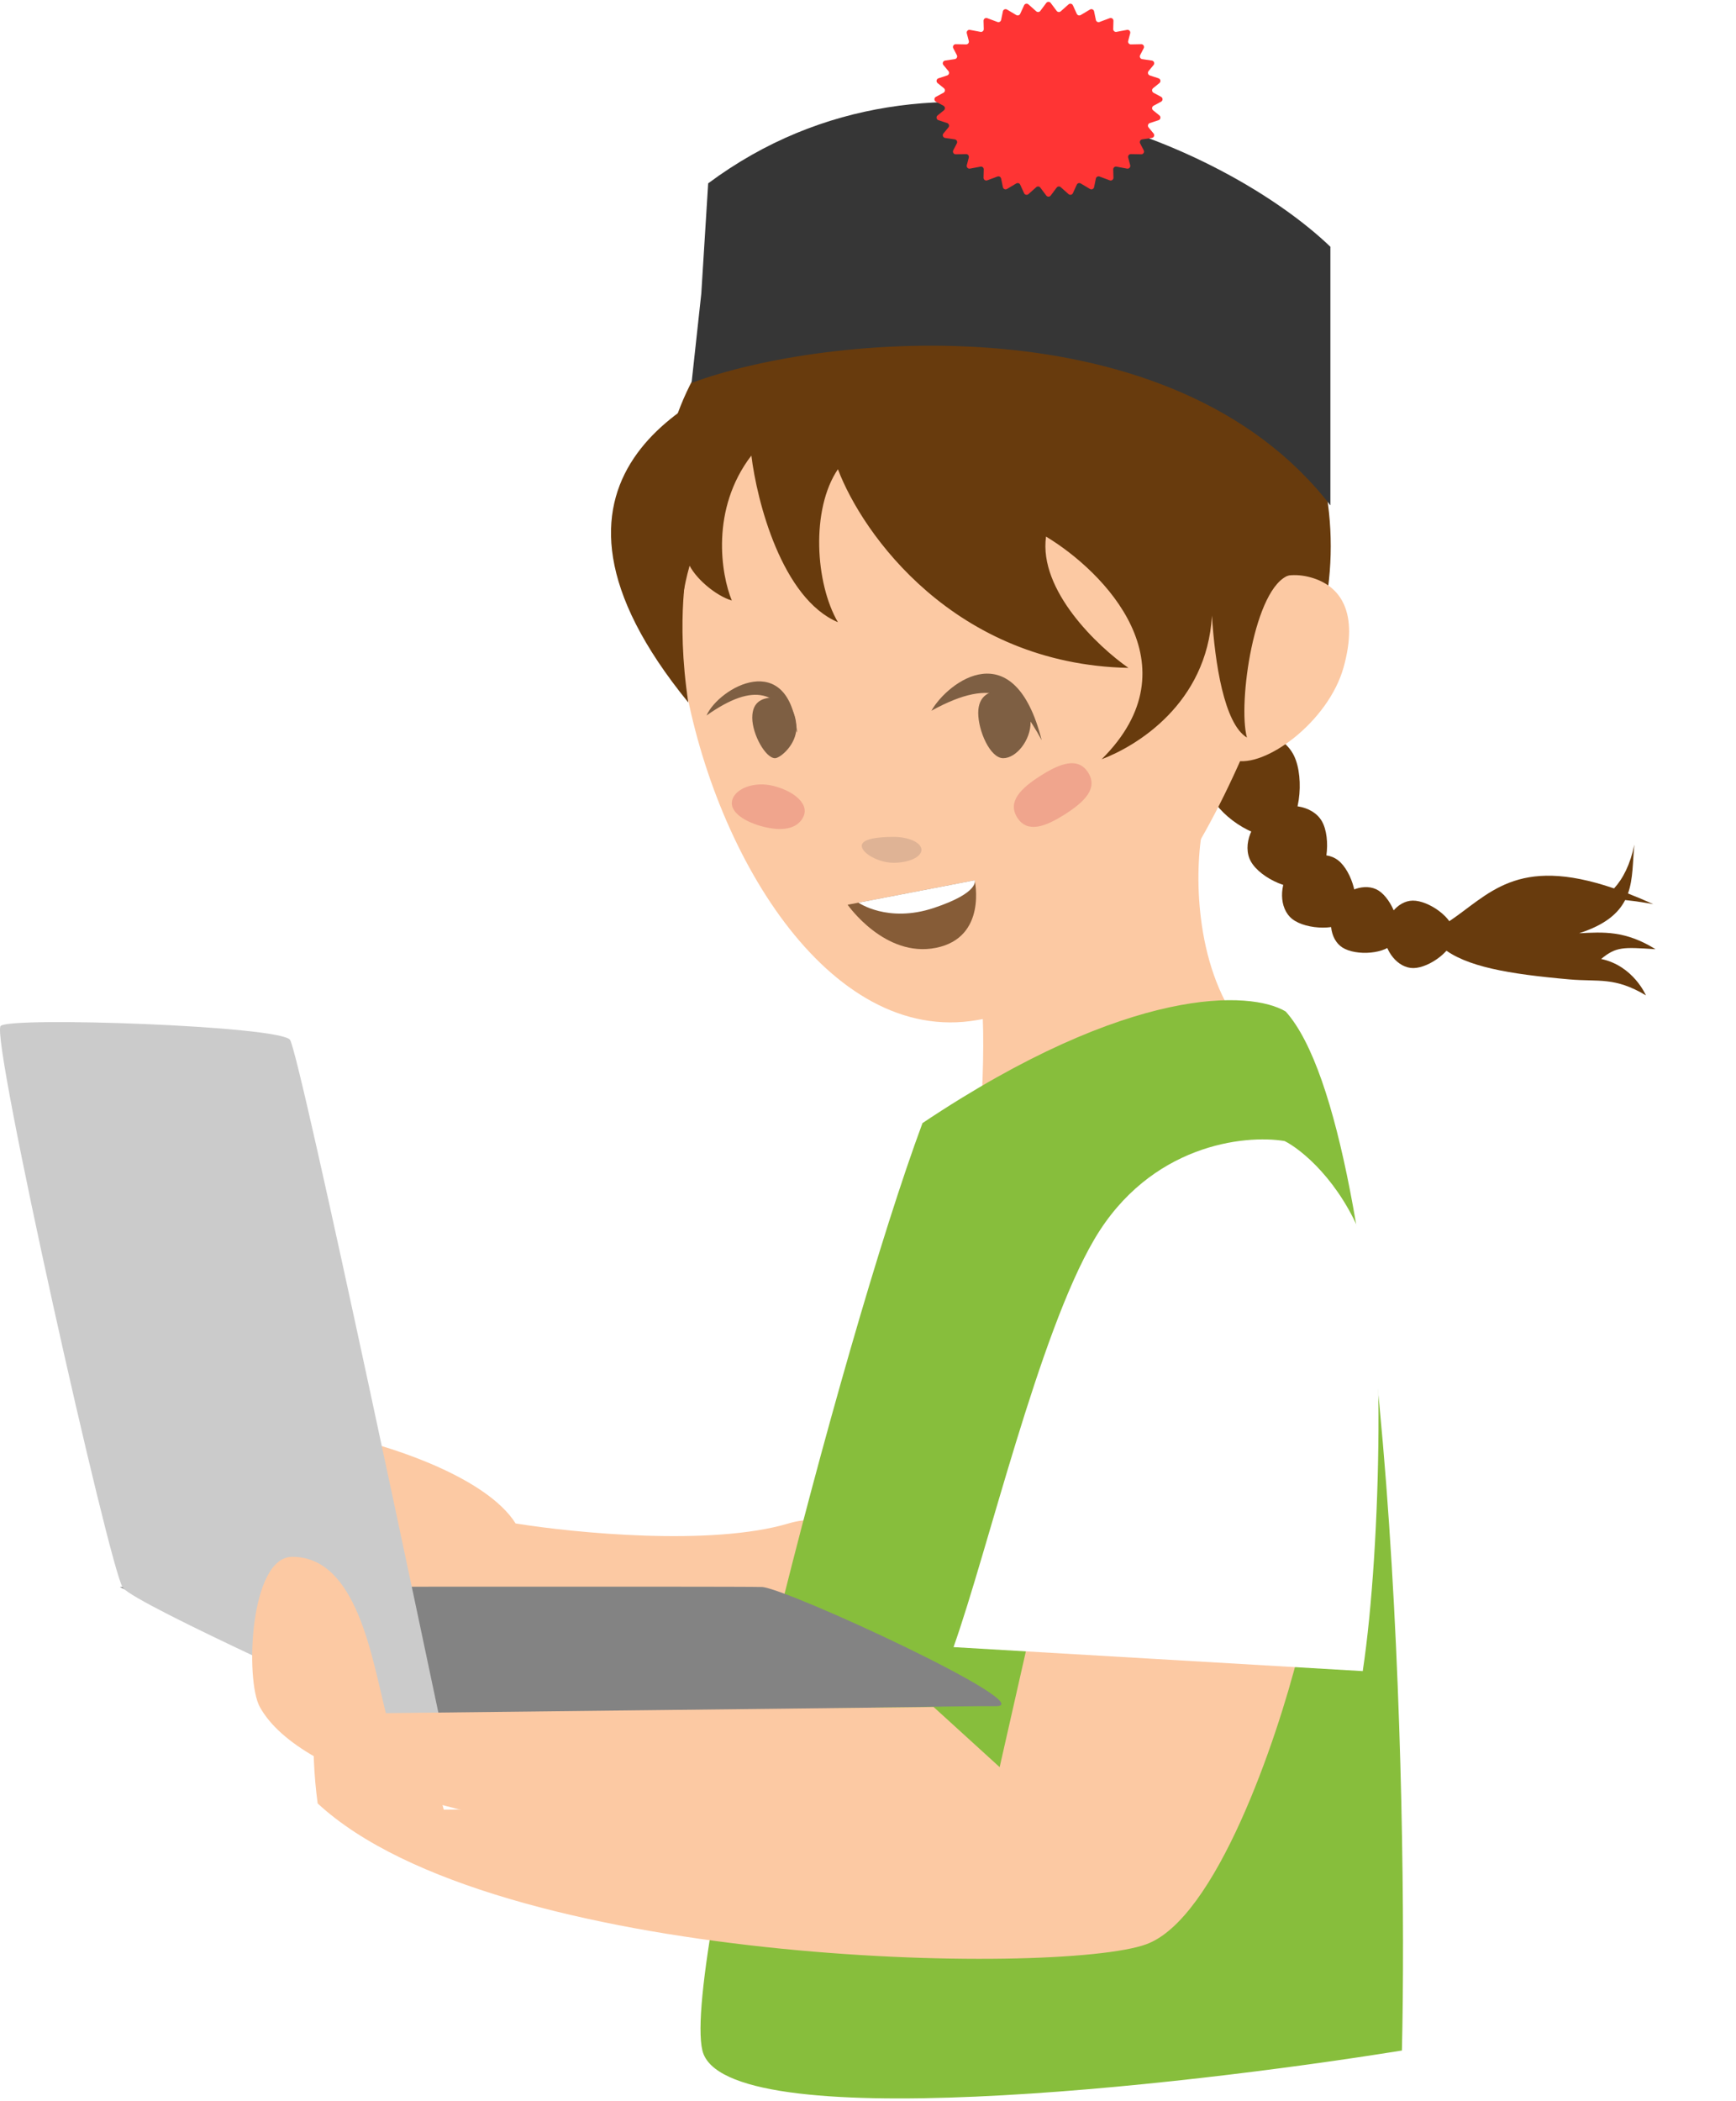 <?xml version="1.0" encoding="UTF-8"?> <svg xmlns="http://www.w3.org/2000/svg" width="630" height="762" viewBox="0 0 630 762" fill="none"> <path d="M187.125 552.568C176.763 536.153 143.279 525.121 127.832 521.657L131.862 590.407L324.995 598.934C323.652 580.014 314 544.254 286.138 552.568C258.276 560.882 208.52 556.032 187.125 552.568Z" fill="#FCC9A3"></path> <path d="M448.507 369.746C433.016 346.946 433.447 313.404 436.84 298.494C408.29 308.39 352.034 333.566 355.41 355.1C358.786 376.634 355.327 416.852 353.176 434.269L431.874 412.894L448.507 369.746Z" fill="#FCC9A3"></path> <path d="M439.448 288.706C443.383 296.871 457.6 305.984 464.714 302.557C471.827 299.129 473.558 282.33 469.623 274.165C465.688 265.999 454.524 263.223 447.411 266.65C440.297 270.078 435.513 280.54 439.448 288.706Z" fill="#683B0D"></path> <path d="M453.998 312.546C457.449 318.614 469.726 324.372 475.794 320.921C481.861 317.47 483.188 303.974 479.737 297.907C476.286 291.839 466.686 290.79 460.619 294.241C454.552 297.691 450.547 306.479 453.998 312.546Z" fill="#683B0D"></path> <path d="M469.011 333.372C474.039 337.287 486.404 337.861 490.318 332.833C494.232 327.805 490.643 315.958 485.615 312.044C480.587 308.13 472.124 310.593 468.21 315.621C464.295 320.649 463.983 329.458 469.011 333.372Z" fill="#683B0D"></path> <path d="M487.191 343.688C492.061 346.78 503.254 346.226 506.346 341.356C509.438 336.487 505.177 326.122 500.308 323.03C495.438 319.938 488.024 322.891 484.932 327.76C481.84 332.63 482.322 340.596 487.191 343.688Z" fill="#683B0D"></path> <path d="M512.937 351.129C518.705 351.075 527.796 344.522 527.741 338.754C527.687 332.986 518.474 326.606 512.706 326.66C506.938 326.715 502.323 333.225 502.377 338.993C502.432 344.761 507.169 351.183 512.937 351.129Z" fill="#683B0D"></path> <path d="M523.473 343.748L525.404 334.502C540.262 324.703 550.147 310.078 585.744 322.237C588.988 318.69 591.615 313.577 593.123 306.356C592.466 312.565 592.735 318.658 590.796 324.078C593.69 325.195 596.742 326.476 599.964 327.935C597.672 327.518 594.032 326.908 589.772 326.453C587.31 331.26 582.568 335.421 573.078 338.498C581.869 338.063 589.753 337.439 600.804 344.288C589.047 343.535 586.544 343.296 581.059 347.827C592.747 350.268 597.309 361.026 597.309 361.026C585.96 354.243 580.168 356.169 569.583 355.236C547.421 353.285 531.965 350.628 523.473 343.748Z" fill="#683B0D"></path> <path d="M482.931 198.107C482.931 263.521 428.286 316.55 360.878 316.55C293.47 316.55 239.684 251.966 239.684 186.552C239.684 121.138 293.47 79.665 360.878 79.665C428.286 79.665 482.931 132.693 482.931 198.107Z" fill="#683B0D"></path> <path d="M458.01 256.968C421.785 349.771 383.147 365.049 354.619 369.993C300.454 379.382 258.121 308.411 247.846 243.607C238.457 184.386 291.649 127.331 357.262 127.331C422.875 127.331 481.869 195.846 458.01 256.968Z" fill="#FCC9A3"></path> <path d="M487.589 242.051C482.071 261.838 458.885 278.798 447.936 275.745C436.986 272.692 442.418 250.781 447.936 230.994C453.453 211.208 464.756 206.386 475.706 209.439C486.656 212.493 493.106 222.264 487.589 242.051Z" fill="#FCC9A3"></path> <path d="M304.083 225.683C283.744 217.068 274.672 181.78 272.678 165.213C257.721 184.762 261.711 208.425 265.576 217.813C259.895 216.157 251.957 209.662 249.655 203.885C249.655 203.885 245.099 223.877 249.793 254.801C182.87 172.794 252.738 141.881 283.146 131.251C392.018 93.147 452.541 166.057 467.994 208.579C455.133 212.555 449.146 255.227 452.511 267.514C444.244 262.543 440.873 240.368 439.821 223.307C437.943 255.386 412.274 270.693 399.794 275.383C434.191 241.256 400.667 207.321 379.605 194.619C376.913 214.169 398.424 234.518 409.515 242.25C346.406 240.924 312.931 193.653 304.083 170.183C294.213 184.762 295.858 211.601 304.083 225.683Z" fill="#683B0D"></path> <path d="M334.397 308.244C334.397 310.837 329.87 312.939 324.286 312.939C318.702 312.939 312.73 309.392 312.73 306.8C312.73 304.207 318.702 303.55 324.286 303.55C329.87 303.55 334.397 305.652 334.397 308.244Z" fill="#DFB395"></path> <path d="M386.466 295.354C379.365 299.87 372.843 302.328 369.169 296.552C365.495 290.776 370.486 285.911 377.588 281.395C384.689 276.878 391.211 274.42 394.884 280.196C398.558 285.973 393.567 290.837 386.466 295.354Z" fill="#EC9886" fill-opacity="0.72"></path> <path d="M280.598 285.039C287.685 286.781 294.179 291.503 291.357 296.624C288.536 301.744 281.488 300.958 277.342 299.939C270.255 298.196 264.658 294.522 265.693 290.313C266.728 286.103 273.511 283.296 280.598 285.039Z" fill="#EC9886" fill-opacity="0.72"></path> <path d="M256.398 259.511C260.884 249.399 286.301 234.928 289.291 265.787C282.812 250.504 273.841 247.23 256.398 259.511Z" fill="#7E5F43"></path> <path d="M289 263.986C289 270.069 283.182 275 281.242 275C277.848 275 273 266.398 273 260.315C273 254.232 276.958 252.973 281.242 252.973C285.527 252.973 289 257.904 289 263.986Z" fill="#7E5F43"></path> <path d="M338.008 257.787C343.988 247.266 368.062 229.126 378.03 268.471C369.391 252.571 361.265 245.01 338.008 257.787Z" fill="#7E5F43"></path> <path d="M374 262.043C374 268.484 368.838 275 364.068 275C359.298 275 355 265.028 355 258.588C355 252.148 359.298 250.382 364.068 250.382C368.838 250.382 374 255.603 374 262.043Z" fill="#7E5F43"></path> <path d="M339.719 343.773C321.095 347.543 307.606 328.158 307.606 328.158L353.723 319.28C353.723 319.28 358.344 340.002 339.719 343.773Z" fill="#865C37"></path> <path d="M353.703 319.279L311.537 327.396C311.537 327.396 322.182 334.899 338.935 329.304C355.689 323.709 353.703 319.279 353.703 319.279Z" fill="white"></path> <path d="M466.59 366.89C505.464 410.203 510.901 655.082 508.76 743.736C427.305 756.852 262.498 775.216 254.901 743.736C247.305 712.256 304.984 487.452 334.773 407.357C410.288 356.899 454.115 359.355 466.59 366.89Z" fill="#87BE3C"></path> <g filter="url(#filter0_d)"> <path d="M394.939 670.218C420.316 661.01 442.38 596.014 450.24 564.667L353.673 553.438L338.795 619.127L140.045 621.373C134.992 601.722 121.574 564.667 106.078 564.667C90.582 564.667 91.761 600.974 94.288 619.127C158.292 678.359 363.217 681.727 394.939 670.218Z" fill="#FCC9A3"></path> </g> <path d="M140.608 622.775L43.478 575.614C43.478 575.614 267.774 575.333 276.476 575.614C285.178 575.896 378.658 619.126 361.253 618.845C343.849 618.565 140.608 622.775 140.608 622.775Z" fill="#838383"></path> <path d="M0.251 372.094C-3.684 375.517 39.901 569.722 44.605 575.897C49.308 582.072 140.33 622.777 140.33 622.777H159.419C159.419 622.777 108.887 382.199 105.24 377.147C101.593 372.095 4.186 368.671 0.251 372.094Z" fill="#CBCBCB"></path> <path d="M94.29 619.128C124.251 673.305 363.219 681.728 394.941 670.219L338.797 619.128L140.047 621.373C134.994 601.723 129.637 564.668 106.08 564.668C90.588 564.668 88.913 609.405 94.29 619.128Z" fill="#FCC9A3"></path> <g filter="url(#filter1_d)"> <path d="M473.54 571.124L325.039 562.422C337.484 527.425 355.918 448.878 376.13 414.518C396.342 380.158 430.59 376.433 445.187 378.866C451.176 381.861 465.231 393.183 473.54 414.518C481.849 435.852 480.464 525.554 473.54 571.124Z" fill="white"></path> </g> <path d="M482.8 183.302C425.312 109.059 299.238 120.951 250.971 138.886L254.5 106.5L257 66.5C340.198 4.679 445.245 53.511 482.8 89.501V168.858V183.302Z" fill="#363636"></path> <path d="M379.7 1.066C380.1 0.533 380.9 0.533 381.3 1.066L383.473 3.963C383.824 4.43 384.499 4.498 384.936 4.111L387.781 1.588C388.283 1.142 389.074 1.309 389.353 1.92L390.77 5.016C391.017 5.557 391.679 5.763 392.19 5.46L395.558 3.457C396.148 3.106 396.909 3.442 397.048 4.115L397.694 7.235C397.818 7.836 398.448 8.184 399.023 7.97L402.722 6.587C403.386 6.338 404.091 6.841 404.072 7.551L403.99 10.55C403.973 11.187 404.549 11.678 405.175 11.559L408.997 10.838C409.719 10.701 410.336 11.364 410.149 12.075L409.419 14.851C409.25 15.493 409.742 16.118 410.405 16.105L414.152 16.032C414.912 16.017 415.41 16.821 415.059 17.494L413.758 19.991C413.44 20.6 413.818 21.341 414.498 21.442L418.009 21.963C418.78 22.077 419.13 22.99 418.632 23.59L416.819 25.778C416.37 26.321 416.608 27.146 417.278 27.366L420.439 28.404C421.191 28.651 421.372 29.633 420.756 30.132L418.466 31.985C417.91 32.434 417.991 33.304 418.621 33.643L421.364 35.12C422.066 35.497 422.066 36.503 421.364 36.88L418.621 38.357C417.991 38.696 417.91 39.566 418.466 40.015L420.756 41.868C421.372 42.367 421.191 43.349 420.439 43.596L417.278 44.634C416.608 44.854 416.37 45.679 416.819 46.222L418.632 48.41C419.13 49.01 418.78 49.923 418.009 50.037L414.498 50.558C413.818 50.659 413.44 51.4 413.758 52.009L415.059 54.506C415.41 55.179 414.912 55.983 414.152 55.968L410.405 55.895C409.742 55.882 409.25 56.507 409.419 57.149L410.149 59.925C410.336 60.636 409.719 61.298 408.997 61.162L405.175 60.441C404.549 60.322 403.973 60.813 403.99 61.45L404.072 64.45C404.091 65.159 403.386 65.662 402.722 65.413L399.023 64.031C398.448 63.816 397.818 64.164 397.694 64.765L397.048 67.885C396.909 68.558 396.148 68.894 395.558 68.543L392.19 66.54C391.679 66.237 391.017 66.443 390.77 66.984L389.353 70.08C389.074 70.691 388.283 70.858 387.781 70.412L384.936 67.889C384.499 67.501 383.824 67.57 383.473 68.037L381.3 70.934C380.9 71.467 380.1 71.467 379.7 70.934L377.527 68.037C377.176 67.57 376.501 67.501 376.064 67.889L373.219 70.412C372.717 70.858 371.926 70.691 371.647 70.08L370.23 66.984C369.983 66.443 369.321 66.237 368.81 66.54L365.442 68.543C364.852 68.894 364.091 68.558 363.952 67.885L363.306 64.765C363.182 64.164 362.552 63.816 361.977 64.031L358.278 65.413C357.614 65.662 356.909 65.159 356.928 64.45L357.01 61.45C357.027 60.813 356.451 60.322 355.825 60.441L352.003 61.162C351.281 61.298 350.664 60.636 350.851 59.925L351.581 57.149C351.75 56.507 351.258 55.882 350.595 55.895L346.848 55.968C346.088 55.983 345.59 55.179 345.941 54.506L347.242 52.009C347.56 51.4 347.182 50.659 346.502 50.558L342.991 50.037C342.22 49.923 341.87 49.01 342.368 48.41L344.181 46.222C344.63 45.679 344.392 44.854 343.722 44.634L340.561 43.596C339.809 43.349 339.628 42.367 340.244 41.868L342.534 40.015C343.09 39.566 343.009 38.696 342.379 38.357L339.636 36.88C338.934 36.503 338.934 35.497 339.636 35.12L342.379 33.643C343.009 33.304 343.09 32.434 342.534 31.985L340.244 30.132C339.628 29.633 339.809 28.651 340.561 28.404L343.722 27.366C344.392 27.146 344.63 26.321 344.181 25.778L342.368 23.59C341.87 22.99 342.22 22.077 342.991 21.963L346.502 21.442C347.182 21.341 347.56 20.6 347.242 19.991L345.941 17.494C345.59 16.821 346.088 16.017 346.848 16.032L350.595 16.105C351.258 16.118 351.75 15.493 351.581 14.851L350.851 12.075C350.664 11.364 351.281 10.701 352.003 10.838L355.825 11.559C356.451 11.678 357.027 11.187 357.01 10.55L356.928 7.551C356.909 6.841 357.614 6.338 358.278 6.587L361.977 7.97C362.552 8.184 363.182 7.836 363.306 7.235L363.952 4.115C364.091 3.442 364.852 3.106 365.442 3.457L368.81 5.46C369.321 5.763 369.983 5.557 370.23 5.016L371.647 1.92C371.926 1.309 372.717 1.142 373.219 1.588L376.064 4.111C376.501 4.498 377.176 4.43 377.527 3.963L379.7 1.066Z" fill="#FF3434"></path> <defs> <filter id="filter0_d" x="78.777" y="553.438" width="427.463" height="192.048" filterUnits="userSpaceOnUse" color-interpolation-filters="sRGB"> <feFlood flood-opacity="0" result="BackgroundImageFix"></feFlood> <feColorMatrix in="SourceAlpha" type="matrix" values="0 0 0 0 0 0 0 0 0 0 0 0 0 0 0 0 0 0 127 0"></feColorMatrix> <feOffset dx="21" dy="35"></feOffset> <feGaussianBlur stdDeviation="17.5"></feGaussianBlur> <feColorMatrix type="matrix" values="0 0 0 0 0.783 0 0 0 0 0.783 0 0 0 0 0.783 0 0 0 0.25 0"></feColorMatrix> <feBlend mode="normal" in2="BackgroundImageFix" result="effect1_dropShadow"></feBlend> <feBlend mode="normal" in="SourceGraphic" in2="effect1_dropShadow" result="shape"></feBlend> </filter> <filter id="filter1_d" x="311.039" y="378.27" width="224.225" height="262.854" filterUnits="userSpaceOnUse" color-interpolation-filters="sRGB"> <feFlood flood-opacity="0" result="BackgroundImageFix"></feFlood> <feColorMatrix in="SourceAlpha" type="matrix" values="0 0 0 0 0 0 0 0 0 0 0 0 0 0 0 0 0 0 127 0"></feColorMatrix> <feOffset dx="21" dy="35"></feOffset> <feGaussianBlur stdDeviation="17.5"></feGaussianBlur> <feColorMatrix type="matrix" values="0 0 0 0 0.783 0 0 0 0 0.783 0 0 0 0 0.783 0 0 0 0.25 0"></feColorMatrix> <feBlend mode="normal" in2="BackgroundImageFix" result="effect1_dropShadow"></feBlend> <feBlend mode="normal" in="SourceGraphic" in2="effect1_dropShadow" result="shape"></feBlend> </filter> </defs> </svg> 